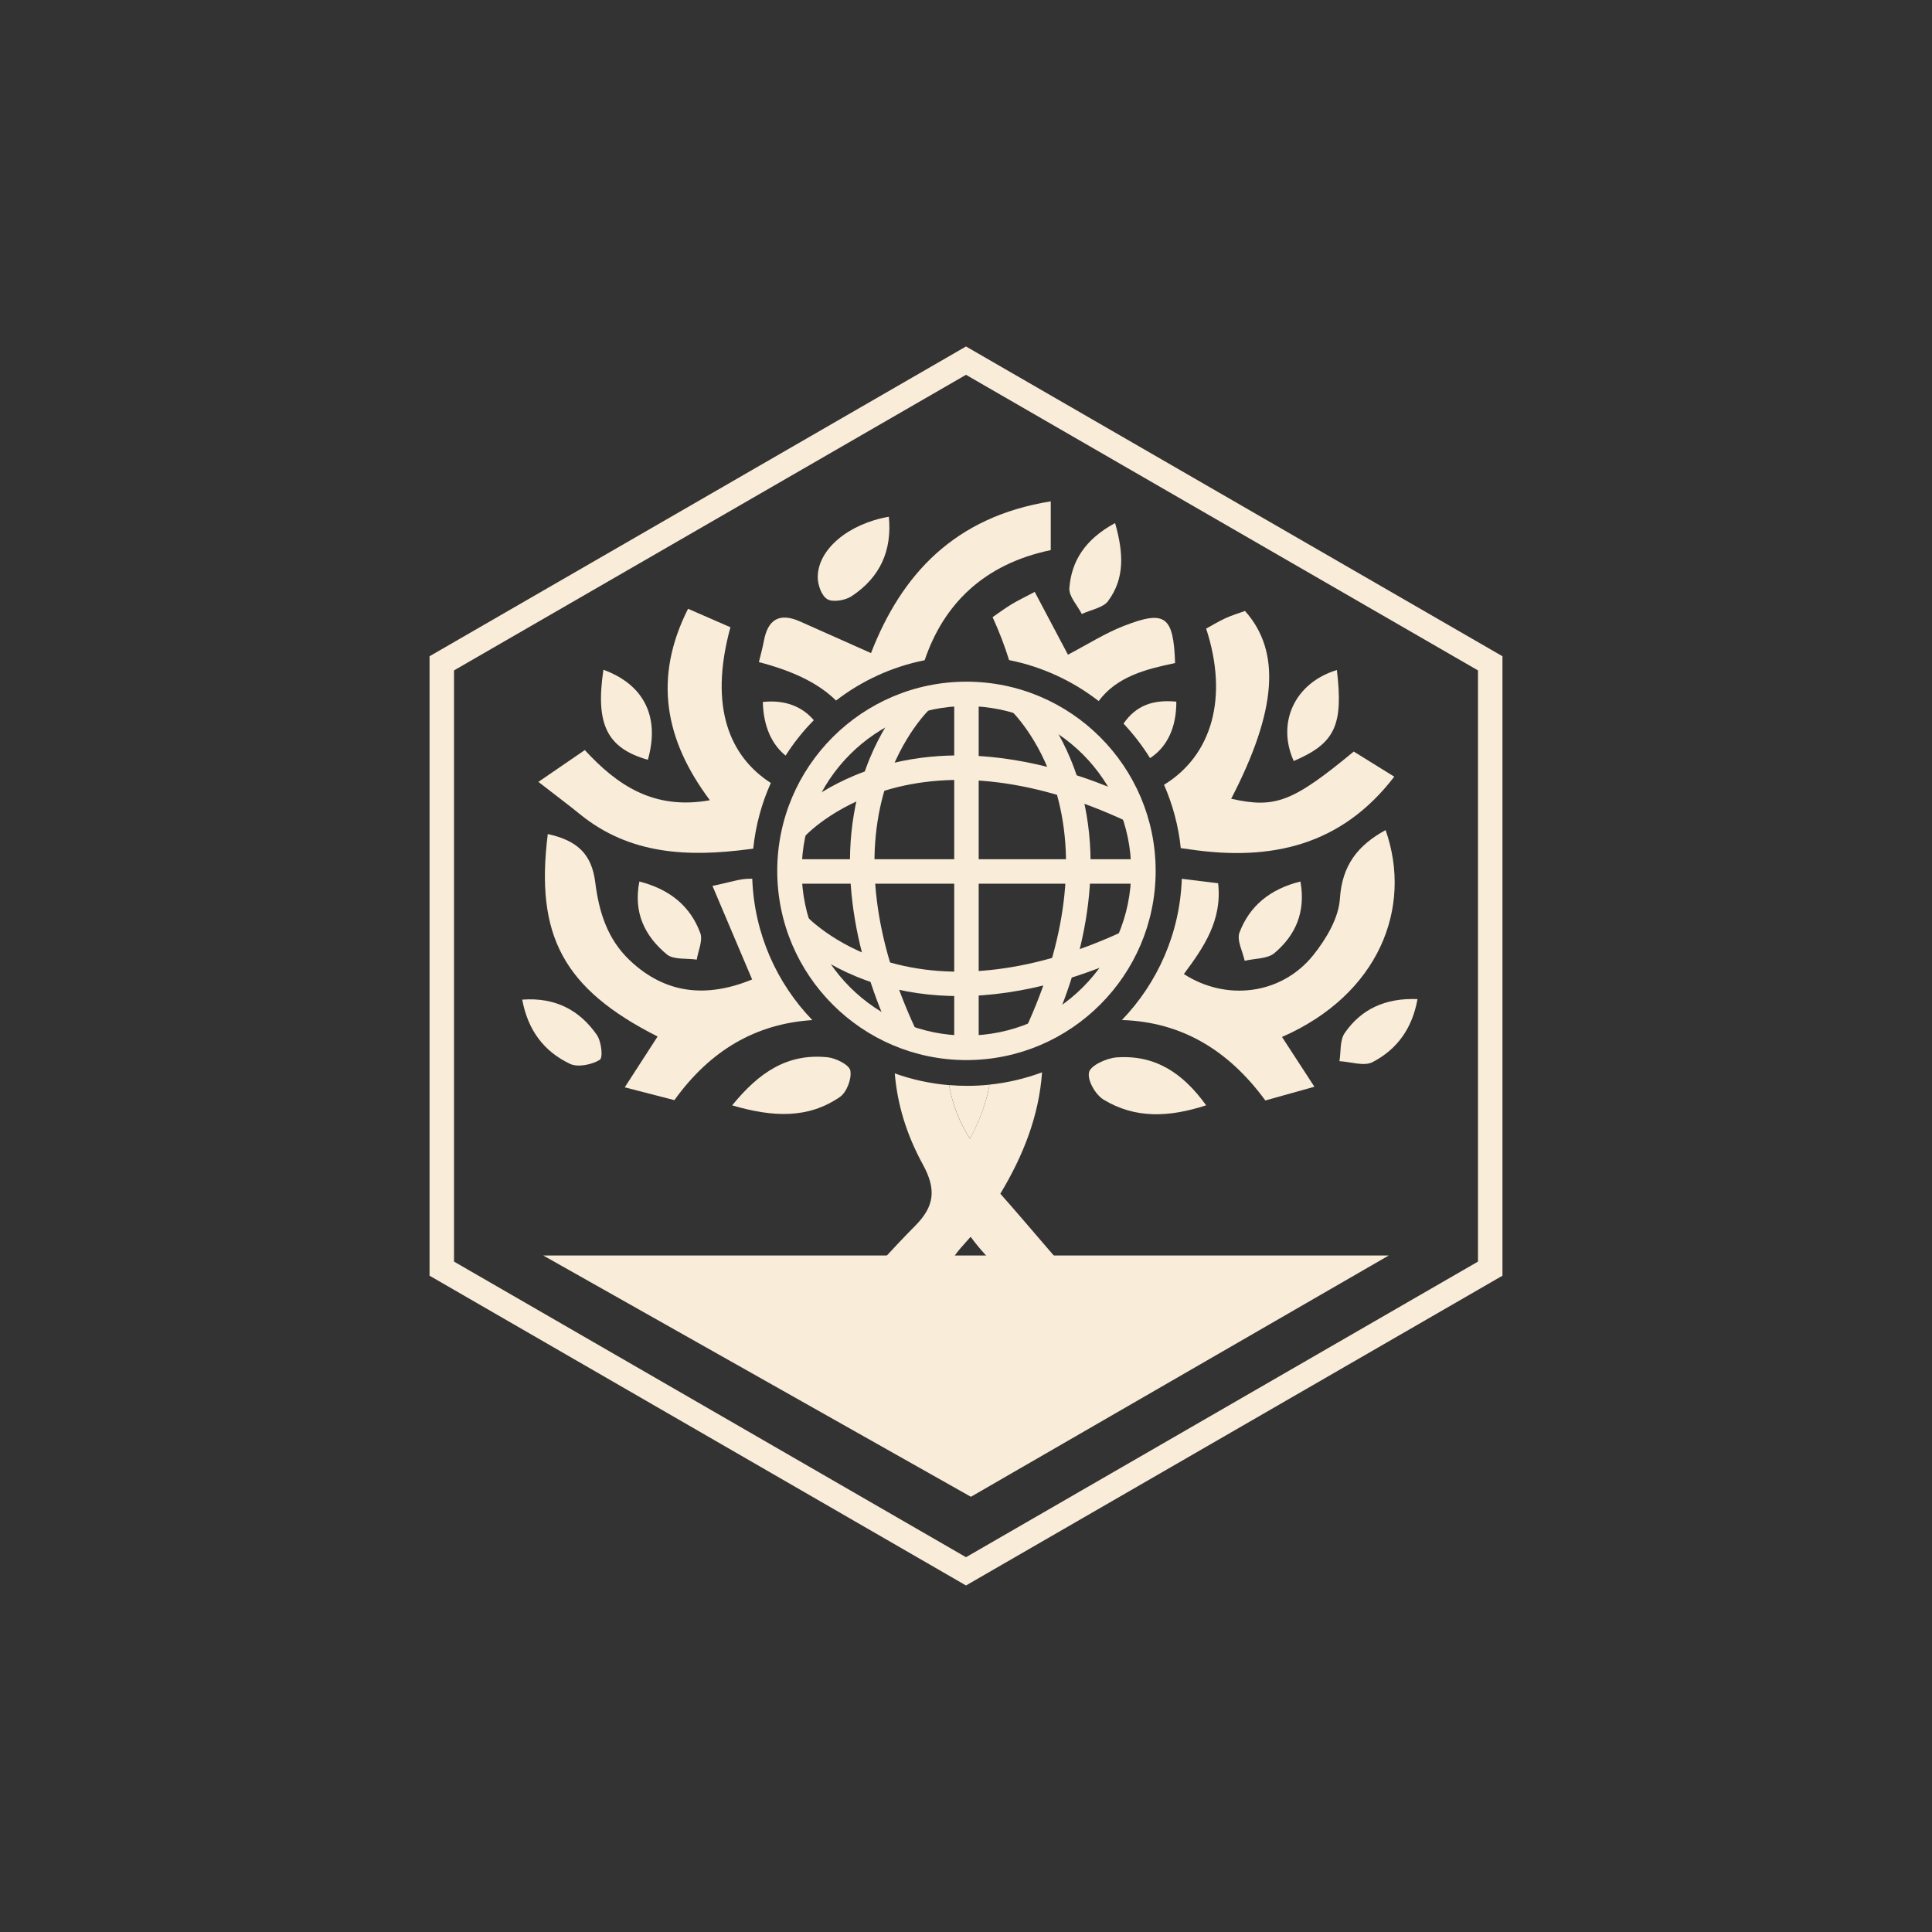 <?xml version="1.0" encoding="UTF-8"?> <svg xmlns="http://www.w3.org/2000/svg" id="Ebene_1" viewBox="0 0 300 300"><rect x="0" y="0" width="300" height="300" fill="#333333" stroke="none"/><defs><style> .cls-1 { fill: #f9ecd8; } </style></defs><path class="cls-1" d="M150,246.19l-83.3-48.1v-96.19l83.3-48.1,83.3,48.1v96.19l-83.3,48.1ZM70.5,195.9l79.5,45.9,79.5-45.9v-91.8l-79.5-45.9-79.5,45.9v91.8Z"></path><polygon class="cls-1" points="84.35 194.95 215.65 194.95 150.76 232.42 84.35 194.95"></polygon><g><path class="cls-1" d="M153.65,168.43c-1.15.12-2.31.18-3.49.18-.94,0-1.87-.04-2.79-.12.52,2.9,1.56,5.72,3.25,8.33,1.53-2.87,2.54-5.63,3.03-8.39Z"></path><path class="cls-1" d="M113.42,97.4c-2.1-.92-4.28-1.87-6.58-2.87-5.43,10.76-3.61,20.38,3.39,29.73-8.7,1.56-14.39-2.32-19.42-7.79-2.28,1.57-4.23,2.9-7.21,4.94,2.56,1.99,4.53,3.46,6.44,5.01,7.74,6.31,16.83,6.69,26.27,5.44.22-.03.43-.05.65-.08.37-3.6,1.31-7.03,2.73-10.2-6.23-4.02-9.72-11.56-6.27-24.19h0Z"></path><path class="cls-1" d="M182.47,102.96c-.25-7.3-1.52-8.27-7.93-5.78-2.98,1.16-5.71,2.91-8.71,4.48-1.68-3.18-3.34-6.33-5.16-9.75-1.51.8-2.6,1.32-3.63,1.94-1.02.62-1.98,1.34-2.91,1.98,1.03,2.25,1.88,4.48,2.56,6.67,5.17,1.03,9.9,3.25,13.91,6.36,2.86-3.84,7.39-4.96,11.86-5.9h.01Z"></path><path class="cls-1" d="M184.68,131.88c12.71,1.89,23.62-.58,31.82-11.28-2.25-1.4-4.31-2.67-6.29-3.9-9.5,7.85-12.18,8.86-19.03,7.33,7.08-13.68,7.78-22.86,2.14-29.16-.96.35-2,.66-2.98,1.1-1.07.49-2.08,1.11-3.05,1.64,3.5,10.7.9,19.69-6.54,24.25,1.34,3.07,2.24,6.37,2.6,9.84.44.05.88.11,1.33.18h0Z"></path><path class="cls-1" d="M163.16,85.41v-7.56c-14.96,2.39-23.19,11.38-27.91,23.56-3.96-1.76-7.48-3.33-11-4.9-3.32-1.48-5.03-.22-5.63,2.99-.21,1.12-.52,2.22-.78,3.31,5.34,1.39,9.26,3.29,11.98,5.97,3.97-3.06,8.65-5.24,13.76-6.26,2.94-8.68,9.15-14.92,19.58-17.1h0Z"></path><path class="cls-1" d="M150.62,176.83c-1.7-2.61-2.74-5.43-3.25-8.33-2.93-.24-5.76-.87-8.43-1.82.39,4.74,1.8,9.47,4.36,14.14,2.15,3.92,1.77,6.54-1.19,9.52-3.38,3.4-6.55,7-10,10.71,6.87,1.35,12.27.51,15.73-5.44.76-1.3,1.87-2.39,2.88-3.56,5.14,7.02,16.82,16.09,18.73,9.42-3.21-3.29-9.96-11.44-14.12-16.11,3.54-5.87,6-12.07,6.48-18.85-2.58.96-5.32,1.62-8.16,1.91-.48,2.76-1.5,5.52-3.03,8.39v.02Z"></path><path class="cls-1" d="M116.67,136.45c-1.63-.07-3.3.56-6.04,1.11,2.19,5.16,4.17,9.84,6.16,14.53-6.99,2.87-13.41,2.32-18.99-2.96-3.51-3.32-4.8-7.57-5.37-12.12-.55-4.35-2.72-6.48-7.37-7.5-1.98,15.76,2.41,24.03,17.05,31.44-1.72,2.66-3.29,5.09-5.1,7.89,3.05.79,5.4,1.4,7.71,1.99,5.58-7.77,12.69-11.87,21.42-12.43-5.53-5.73-9.02-13.43-9.33-21.95-.04,0-.09,0-.13,0h0Z"></path><path class="cls-1" d="M215.15,128.9c-4.33,2.35-6.76,5.5-7.09,10.63-.19,3.02-2.13,6.28-4.15,8.8-4.91,6.11-13.47,7.19-20.08,2.92,3.07-4.12,5.98-8.34,5.32-14.1-1.91-.23-3.72-.46-5.64-.69-.3,8.51-3.79,16.2-9.3,21.93,9.23.29,16.53,4.65,22.27,12.49,2.48-.69,4.82-1.35,7.62-2.13-1.78-2.73-3.31-5.09-5.03-7.73,15.02-6.58,20.32-20.05,16.09-32.11h-.01Z"></path><path class="cls-1" d="M128.48,164.17c-6.2-.63-10.61,2.33-14.79,7.47,6.31,1.85,11.77,2.1,16.71-1.29,1.09-.75,1.87-2.83,1.64-4.11-.16-.89-2.24-1.94-3.55-2.07h0Z"></path><path class="cls-1" d="M173.41,164.19c-1.57.11-4.03,1.23-4.3,2.29-.31,1.22.97,3.49,2.25,4.27,4.89,2.97,10.15,2.77,15.93.88-3.61-5.01-7.9-7.86-13.88-7.44Z"></path><path class="cls-1" d="M128.47,93.05c.85.5,2.78.18,3.75-.46,4.48-2.95,6.31-7.14,5.8-12.35-6.27,1.08-11.05,5.08-11.04,9.39,0,1.19.58,2.88,1.49,3.41h0Z"></path><path class="cls-1" d="M172.07,93.32c2.59-3.5,2.41-7.43,1.08-12.1-4.7,2.55-6.77,5.92-7.1,10.09-.1,1.29,1.25,2.69,1.93,4.03,1.4-.65,3.31-.96,4.1-2.02h0Z"></path><path class="cls-1" d="M81.09,155.22c.87,4.72,3.34,8.04,7.43,9.98,1.2.57,3.4.12,4.61-.63.54-.34.25-2.87-.47-3.9-2.65-3.78-6.38-5.83-11.56-5.45h-.01Z"></path><path class="cls-1" d="M208.81,160.4c-.79,1.14-.57,2.9-.82,4.38,1.73.09,3.83.83,5.13.15,3.8-1.97,6.17-5.21,6.99-9.79-5.02-.2-8.75,1.57-11.3,5.26Z"></path><path class="cls-1" d="M100.6,117.98c1.88-6.58-.52-11.65-6.9-13.98-1.28,8.52.59,12.18,6.9,13.98Z"></path><path class="cls-1" d="M207.59,104.04c-6.56,1.99-9.38,8.2-6.7,14.13,6.38-2.73,7.73-5.49,6.7-14.13Z"></path><path class="cls-1" d="M192.47,144.79c-.46,1.22.49,2.92.8,4.4,1.57-.37,3.55-.29,4.62-1.19,3.28-2.78,4.89-6.37,4.04-11.12-4.76,1.18-7.91,3.83-9.46,7.91h0Z"></path><path class="cls-1" d="M118.45,109c.09,3.72,1.35,6.57,3.54,8.33,1.26-1.99,2.73-3.83,4.38-5.5-1.87-2.19-4.57-3.19-7.92-2.83Z"></path><path class="cls-1" d="M108.19,149.02c.22-1.39.98-2.97.55-4.14-1.53-4.12-4.65-6.77-9.46-8-.96,4.9.88,8.51,4.28,11.33,1.02.84,3.06.57,4.64.8h-.01Z"></path><path class="cls-1" d="M182.66,108.95c-3.7-.35-6.29.64-8.2,3.41,1.54,1.64,2.93,3.44,4.12,5.36,2.66-1.73,4.1-4.76,4.08-8.78h0Z"></path></g><g><path class="cls-1" d="M150.07,164.61c-16.2,0-29.38-13.18-29.38-29.38s13.18-29.38,29.38-29.38,29.38,13.18,29.38,29.38-13.18,29.38-29.38,29.38ZM150.07,109.64c-14.11,0-25.58,11.48-25.58,25.58s11.48,25.58,25.58,25.58,25.58-11.48,25.58-25.58-11.48-25.58-25.58-25.58Z"></path><rect class="cls-1" x="148.17" y="107.36" width="3.8" height="55.92"></rect><g><path class="cls-1" d="M138.68,161.31c-4.76-10.24-9.44-25.57-4.77-40.39,2.84-9.01,7.79-13.53,8-13.72l2.55,2.82s-4.49,4.16-6.99,12.27c-3.32,10.77-1.71,23.71,4.66,37.42l-3.45,1.6Z"></path><path class="cls-1" d="M162.64,161.49l-3.45-1.6c6.37-13.71,7.98-26.66,4.66-37.43-2.5-8.11-6.95-12.23-6.99-12.27l2.55-2.82c.21.19,5.16,4.71,8,13.72,4.68,14.83,0,30.15-4.77,40.39h0Z"></path></g><g><path class="cls-1" d="M148.9,154.67c-4.25,0-8.6-.57-12.9-1.93-8.96-2.84-13.46-7.79-13.64-8l2.83-2.53-1.42,1.27,1.41-1.27s4.13,4.49,12.19,6.99c10.7,3.32,23.55,1.7,37.18-4.66l1.61,3.44c-7.21,3.37-16.95,6.7-27.26,6.7h0Z"></path><path class="cls-1" d="M125.05,129.78l-2.82-2.55c.19-.21,4.71-5.16,13.72-8,14.83-4.67,30.15.01,40.39,4.77l-1.6,3.45c-13.71-6.37-26.66-7.98-37.42-4.66-8.11,2.5-12.23,6.95-12.27,6.99h0Z"></path></g><rect class="cls-1" x="122.11" y="133.42" width="55.92" height="3.8"></rect></g></svg> 